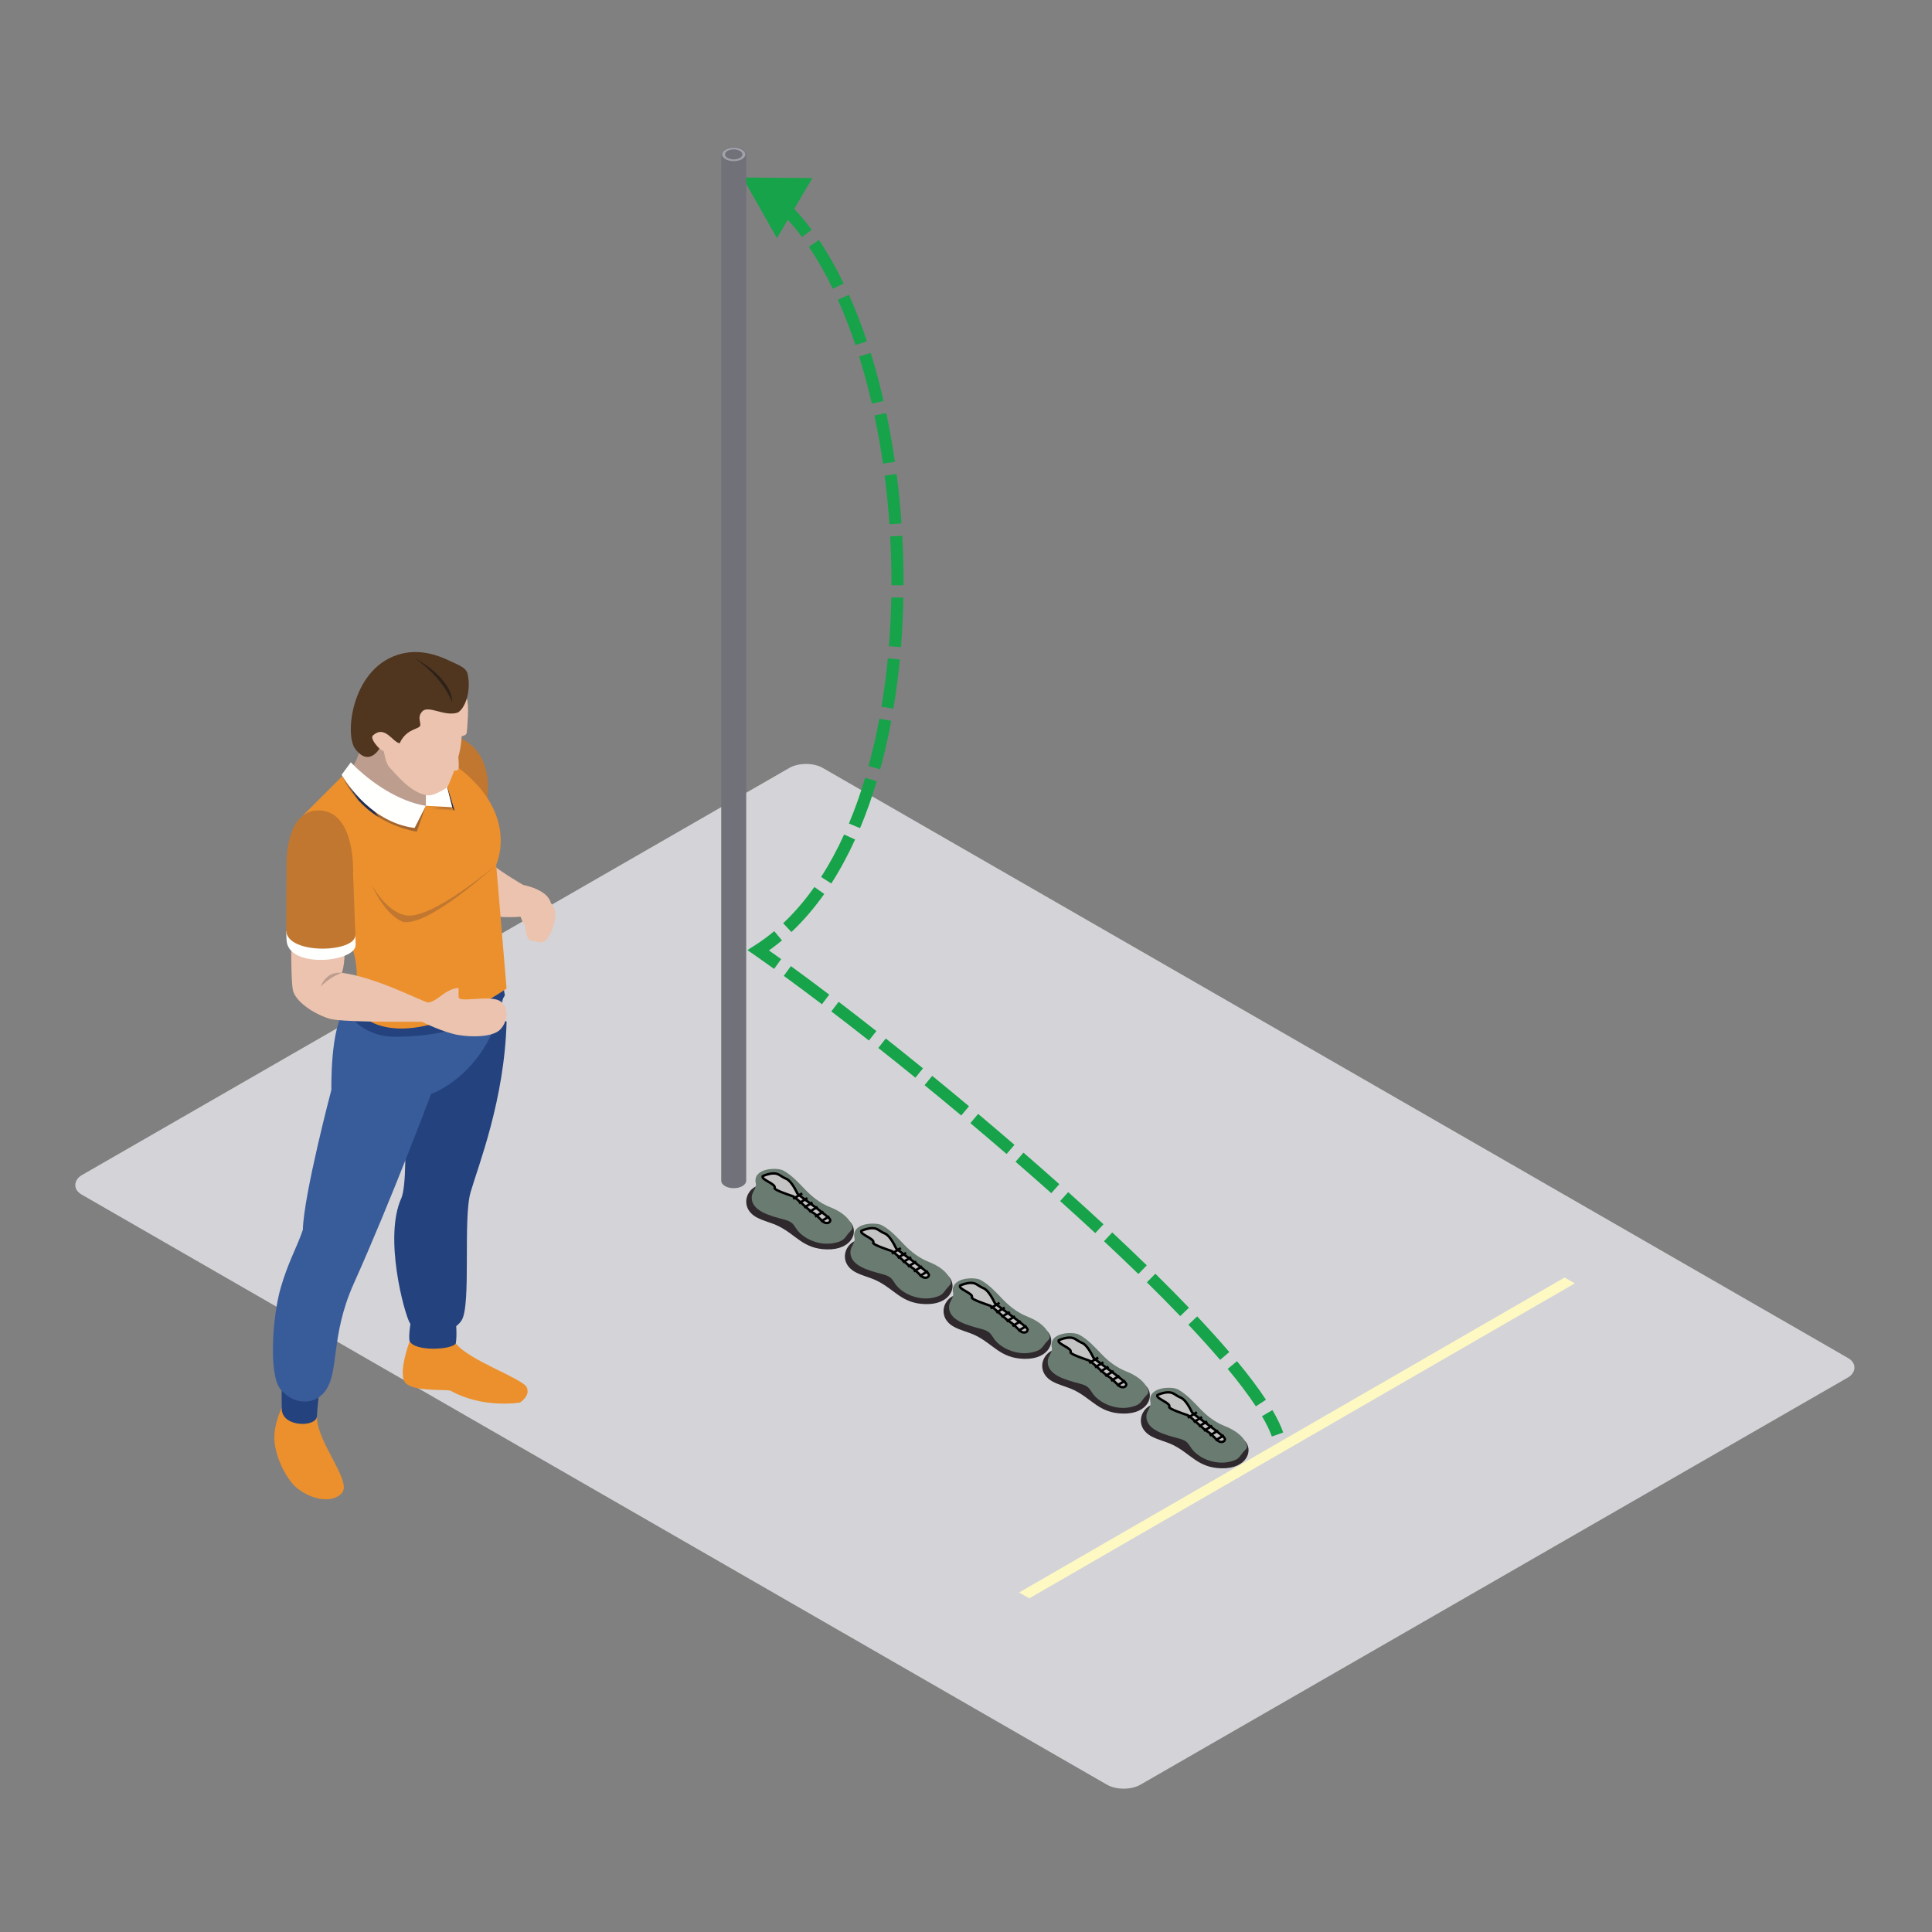 <svg width="800" height="800" viewBox="0 0 800 800" fill="none" xmlns="http://www.w3.org/2000/svg">
<rect x="0" y="0" width="800" height="800" fill="#808080" stroke="none"/>
<rect width="505.7" height="353.99" rx="8" transform="matrix(0.867 0.499 -0.867 0.499 333.765 314)" fill="#D4D4D8"/>
<path fill-rule="evenodd" clip-rule="evenodd" d="M189.972 305.286C208.29 313.428 200.301 338.02 200.301 338.02L180.8 323.537L182.287 308.122C182.287 308.122 186.688 304.177 189.972 305.286Z" fill="#C17730"/>
<path fill-rule="evenodd" clip-rule="evenodd" d="M216.68 366.453C216.68 366.453 208.911 362.008 202.929 357.383C195.161 358.059 202.748 379.343 202.748 379.343C202.748 379.343 210.265 380.133 215.519 379.579C216.924 383.646 219.638 385.864 219.638 385.864L226.788 382.91C226.788 382.91 228.732 377.046 228.102 373.962C226.788 368.231 216.68 366.453 216.68 366.453Z" fill="#EBC3AE"/>
<path fill-rule="evenodd" clip-rule="evenodd" d="M148.983 308.523C149.168 313.703 144.92 319.135 144.92 319.135L155.147 333.645L169.692 341.539L181.791 336.485L183.14 323.536L171.914 307.012L153.797 303.63C153.797 303.63 148.802 303.343 148.983 308.523Z" fill="#BD9D8D"/>
<path fill-rule="evenodd" clip-rule="evenodd" d="M188.725 556.272C194.114 563.242 216.188 570.762 218.036 574.338C219.885 577.913 215.322 580.753 215.322 580.753C215.322 580.753 200.156 583.463 186.507 575.817C182.782 575.239 172.107 576.186 168.189 572.918C164.276 569.649 169.633 555.352 169.633 555.352C169.633 555.352 183.325 549.306 188.725 556.272Z" fill="#EB902D"/>
<path fill-rule="evenodd" clip-rule="evenodd" d="M170.317 545.73C170.317 545.73 168.956 553.499 169.633 555.351C171.796 559.792 187.27 558.923 188.725 556.272C189.363 552.869 188.725 546.655 188.725 546.655L170.317 545.73Z" fill="#24427E"/>
<path fill-rule="evenodd" clip-rule="evenodd" d="M209.765 423.11C208.911 455.473 198.059 482.601 194.853 493.697C191.652 504.797 195.184 540.307 191.148 546.719C187.113 553.13 173.397 554.365 169.633 547.706C167.434 543.812 158.745 512.255 166.25 495.975C170.195 485.803 165.507 431.735 165.507 431.735C165.507 431.735 208.644 420.089 209.765 423.11Z" fill="#24427E"/>
<path fill-rule="evenodd" clip-rule="evenodd" d="M131.228 586.425C131.106 597.399 146.155 613.557 141.463 618.36C136.16 623.784 125.068 619.347 120.746 613.919C116.435 608.495 113.615 600.974 113.599 595.177C113.575 589.379 116.667 582.842 116.667 582.842C116.667 582.842 130.493 583.341 131.228 586.425Z" fill="#EB902D"/>
<path fill-rule="evenodd" clip-rule="evenodd" d="M116.679 571.381C116.679 571.381 116.557 575.881 116.679 583.464C116.801 591.048 130.984 591.11 131.228 586.426C131.539 580.502 132.707 572.368 132.707 572.368L116.679 571.381Z" fill="#24427E"/>
<path fill-rule="evenodd" clip-rule="evenodd" d="M143.059 418.09C136.652 424.894 137.218 451.283 137.218 451.283C137.218 451.283 125.804 494.44 125.399 509.233C122.999 516.451 119.396 522.303 116.187 533.403C112.977 544.499 111.011 569.157 116.187 575.325C121.367 581.488 129.745 582.228 134.434 576.312C140.68 568.418 136.577 553.577 146.521 531.429C162.305 496.273 178.483 453.006 178.483 453.006C178.483 453.006 202.992 444.62 208.663 411.572C201.513 414.534 147.807 413.987 143.059 418.09Z" fill="#385C9A"/>
<path fill-rule="evenodd" clip-rule="evenodd" d="M147.26 410.734L143.06 418.09C143.06 418.09 148.912 429.288 163.411 429.292C201.147 429.304 209.053 412.138 209.053 412.138L207.798 404.795L147.26 410.734Z" fill="#24427E"/>
<path fill-rule="evenodd" clip-rule="evenodd" d="M205.454 358.06L209.764 409.339C209.764 409.339 186.345 425.895 166.246 425.895C150.096 425.895 145.58 415.456 145.58 415.456C145.58 415.456 149.529 407.227 146.725 395.455C143.917 383.674 125.398 337.702 125.398 337.702L145.274 317.866C145.274 317.866 164.893 335.621 176.359 333.646C179.32 332.659 171.179 309.854 171.179 307.014C219.452 328.962 205.454 358.06 205.454 358.06Z" fill="#EB902D"/>
<path fill-rule="evenodd" clip-rule="evenodd" d="M153.797 366.136C153.797 366.136 159.469 377.173 167.584 378.899C178.082 381.672 205.454 358.061 205.454 358.061C205.454 358.061 177.224 384.205 166.738 381.672C158.974 378.534 153.797 366.136 153.797 366.136Z" fill="#C17730"/>
<mask id="mask0_7681_22106" style="mask-type:alpha" maskUnits="userSpaceOnUse" x="176" y="333" width="12" height="3">
<path d="M187.907 335.515L176.359 333.646L187.227 334.264L187.199 334.154C187.443 334.606 187.679 335.062 187.907 335.515Z" fill="white"/>
</mask>
<g mask="url(#mask0_7681_22106)">
<path fill-rule="evenodd" clip-rule="evenodd" d="M176.359 335.515H187.907V333.646H176.359V335.515Z" fill="#A46630"/>
</g>
<path fill-rule="evenodd" clip-rule="evenodd" d="M188.218 335.564L187.907 335.513C187.679 335.061 187.443 334.605 187.199 334.152L185.162 326.054C185.209 326.018 185.236 326.002 185.236 326.002C185.236 326.002 185.248 325.975 185.272 325.924L188.218 335.564Z" fill="#212E51"/>
<path fill-rule="evenodd" clip-rule="evenodd" d="M176.359 333.646L187.227 334.263L183.754 320.453L176.359 321.189V333.646Z" fill="#FFFFFE"/>
<path fill-rule="evenodd" clip-rule="evenodd" d="M193.28 289.226C194.362 291.846 193.434 301.955 193.28 303.249C193.127 304.543 191.974 304.543 191.148 304.916C190.873 314.443 185.237 326.003 185.237 326.003C185.237 326.003 179.938 329.661 177.099 329.331C169.692 328.469 163.041 319.344 161.377 317.865C159.713 316.382 158.974 311.206 158.974 311.206L157.121 309.971C153.054 311.76 152.503 310.097 152.503 310.097V301.404L155.827 289.226L169.633 279.208L187.227 277.91C187.227 277.91 192.203 286.599 193.28 289.226Z" fill="#EBC3AE"/>
<path fill-rule="evenodd" clip-rule="evenodd" d="M189.308 308.988C189.308 308.988 190.413 317.311 189.768 318.601C189.119 319.895 184.403 318.42 184.403 318.42L189.308 308.988Z" fill="#EBC3AE"/>
<path fill-rule="evenodd" clip-rule="evenodd" d="M157.121 309.971C157.121 309.971 153.302 306.274 154.289 304.673C159.339 299.858 162.675 307.505 165.507 307.753C167.973 302.325 172.292 302.081 173.649 300.968C175.002 299.858 172.292 297.27 174.88 294.556C177.468 291.846 184.127 296.904 189.555 295.052C192.635 293.325 195.223 286.052 193.618 279.02C193.001 276.313 189.476 275.224 186.102 273.599C180.709 271.003 173.92 268.895 166.49 270.638C145.789 275.57 142.571 303.929 147.012 309.971C152.747 317.775 157.121 309.971 157.121 309.971Z" fill="#50351F"/>
<path fill-rule="evenodd" clip-rule="evenodd" d="M171.674 272.49C188.316 281.859 187.211 290.737 187.211 290.737C187.211 290.737 184.127 281.246 171.674 272.49Z" fill="#2D2119"/>
<path fill-rule="evenodd" clip-rule="evenodd" d="M142.477 391.52C142.977 393.613 142.646 399.757 141.584 402.817C156.134 404.792 174.129 414.448 177.35 415.152C180.312 417.37 176.787 423.137 174.691 423.105C163.823 423.105 141.116 423.243 136.408 421.811C129.808 419.805 122.102 414.597 121.241 409.787C120.376 404.98 120.627 387.41 120.627 387.41C120.627 387.41 141.989 389.424 142.477 391.52Z" fill="#EBC3AE"/>
<path fill-rule="evenodd" clip-rule="evenodd" d="M118.531 385.566C118.555 387.199 118.59 388.453 118.653 389.134C119.023 401.28 147.26 398.507 147.26 391.293C147.26 390.585 147.225 389.126 147.162 387.211L118.531 385.566Z" fill="#FFFFFE"/>
<path fill-rule="evenodd" clip-rule="evenodd" d="M147.162 387.21C147.103 385.29 146.21 361.887 146.21 361.887C146.21 361.887 147.441 336.914 132.959 335.62C118.464 334.326 118.653 356.829 118.653 356.829C118.653 356.829 118.5 384.189 118.531 385.566C119.208 395.364 147.134 394.53 147.162 387.21Z" fill="#C17730"/>
<path fill-rule="evenodd" clip-rule="evenodd" d="M141.585 402.818C136.499 404.517 132.845 408.494 132.845 408.494C132.845 408.494 134.741 402.114 141.585 402.818Z" fill="#BD9D8D"/>
<path fill-rule="evenodd" clip-rule="evenodd" d="M174.691 423.105C174.691 423.105 183.762 427.604 189.894 428.592C196.022 429.579 203.896 429.347 206.976 426.452C210.064 423.553 211.319 416.937 206.878 414.412C202.437 411.883 189.894 415.423 189.894 412.831C189.894 411.352 189.894 410.042 189.894 409.051C183.754 409.786 181.909 414.227 177.35 415.151C176.477 415.706 174.691 423.105 174.691 423.105Z" fill="#EBC3AE"/>
<mask id="mask1_7681_22106" style="mask-type:alpha" maskUnits="userSpaceOnUse" x="143" y="317" width="3" height="3">
<path d="M143.913 319.223C143.882 319.164 143.862 319.136 143.862 319.136L143.854 319.144L145.274 317.217C145.274 317.217 145.475 317.417 145.864 317.775C145.773 317.913 145.691 318.043 145.608 318.165C145.388 317.968 145.274 317.866 145.274 317.866L143.913 319.223Z" fill="white"/>
</mask>
<g mask="url(#mask1_7681_22106)">
<path fill-rule="evenodd" clip-rule="evenodd" d="M143.854 319.223H145.864V317.217H143.854V319.223Z" fill="#246A7A"/>
</g>
<path fill-rule="evenodd" clip-rule="evenodd" d="M174.483 333.798C163.823 333.798 148.098 320.35 145.608 318.163C145.691 318.041 145.773 317.911 145.864 317.773C148.664 320.354 161.125 331.139 176.359 333.644C175.757 333.747 175.128 333.798 174.483 333.798Z" fill="#816C61"/>
<path fill-rule="evenodd" clip-rule="evenodd" d="M172.567 344.407C166.191 343.192 161.035 340.993 156.905 338.429C149.156 328.234 144.44 320.135 143.913 319.222L145.274 317.865C145.274 317.865 145.388 317.968 145.608 318.164C148.098 320.351 163.823 333.799 174.483 333.799C175.128 333.799 175.757 333.748 176.359 333.646L172.567 344.407ZM148.428 331.423C143.7 326.283 141.978 321.696 141.978 321.696L142.147 321.468C142.737 322.53 144.853 326.251 148.428 331.423Z" fill="#A46630"/>
<path fill-rule="evenodd" clip-rule="evenodd" d="M156.905 338.43C153.369 336.235 150.584 333.773 148.429 331.424C144.853 326.252 142.737 322.531 142.147 321.469L143.854 319.145L143.862 319.137C143.862 319.137 143.882 319.164 143.913 319.223C144.44 320.136 149.156 328.235 156.905 338.43Z" fill="#212E51"/>
<path fill-rule="evenodd" clip-rule="evenodd" d="M145.274 315.646C145.274 315.646 159.021 330.794 176.359 333.645L171.674 342.834C152.189 340.426 141.462 320.823 141.462 320.823L145.274 315.646Z" fill="#FFFFFE"/>
<path fill-rule="evenodd" clip-rule="evenodd" d="M221.793 380.37C222.328 380.587 222.772 380.406 223.071 380.185L223 380.355C223 380.355 222.528 380.964 221.687 380.63C220.853 380.284 220.935 379.517 220.935 379.517L221.01 379.344C221.065 379.71 221.258 380.15 221.793 380.37Z" fill="#94292A"/>
<path fill-rule="evenodd" clip-rule="evenodd" d="M226.135 375.178C226.135 375.178 220.204 374.002 218.343 377.884C216.522 381.684 217.742 389.306 219.822 389.534C222.595 389.845 223.838 390.891 225.608 389.645C228.307 387.749 230.643 380.244 229.762 376.956C228.94 373.872 226.95 373.18 226.95 373.18L226.135 375.178Z" fill="#EBC3AE"/>
<path d="M307.5 73.5L321.729 98.617L336.367 73.736L307.5 73.5ZM314 393.501L312.653 391.395L309.499 393.412L312.571 395.552L314 393.501ZM318.677 83.683C323.426 87.651 327.901 92.506 332.077 98.134L336.093 95.155C331.721 89.263 326.982 84.107 321.883 79.846L318.677 83.683ZM334.946 102.191C338.491 107.447 341.792 113.266 344.835 119.563L349.337 117.388C346.204 110.904 342.787 104.874 339.091 99.395L334.946 102.191ZM346.953 124.114C349.6 130.024 352.028 136.303 354.228 142.883L358.97 141.298C356.723 134.576 354.236 128.143 351.516 122.07L346.953 124.114ZM355.765 147.646C357.715 153.917 359.464 160.433 361.003 167.138L365.876 166.019C364.31 159.199 362.53 152.56 360.539 146.161L355.765 147.646ZM362.087 172.059C363.459 178.549 364.638 185.197 365.617 191.954L370.566 191.237C369.572 184.377 368.374 177.623 366.979 171.025L362.087 172.059ZM366.303 196.957C367.161 203.587 367.828 210.308 368.298 217.075L373.286 216.728C372.809 209.865 372.132 203.045 371.262 196.316L366.303 196.957ZM368.611 222.118C368.979 228.837 369.154 235.589 369.129 242.328L374.129 242.347C374.154 235.509 373.977 228.66 373.603 221.844L368.611 222.118ZM369.072 247.382C368.946 254.148 368.618 260.89 368.081 267.564L373.065 267.964C373.61 261.186 373.944 254.341 374.071 247.475L369.072 247.382ZM367.635 272.597C366.98 279.369 366.107 286.056 365.011 292.61L369.943 293.435C371.059 286.761 371.946 279.959 372.612 273.078L367.635 272.597ZM364.133 297.579C362.878 304.303 361.383 310.869 359.641 317.225L364.464 318.546C366.244 312.048 367.77 305.346 369.048 298.497L364.133 297.579ZM358.258 322.055C356.289 328.638 354.046 334.971 351.522 340.992L356.134 342.924C358.731 336.726 361.033 330.226 363.048 323.488L358.258 322.055ZM349.531 345.549C346.679 351.813 343.508 357.698 340.01 363.134L344.215 365.839C347.856 360.181 351.141 354.081 354.082 347.621L349.531 345.549ZM337.214 367.284C333.28 372.859 328.972 377.891 324.284 382.295L327.708 385.939C332.666 381.281 337.192 375.988 341.3 370.167L337.214 367.284ZM320.598 385.563C318.054 387.686 315.406 389.634 312.653 391.395L315.347 395.607C318.285 393.728 321.103 391.655 323.802 389.401L320.598 385.563ZM312.571 395.552C315.123 397.33 317.786 399.216 320.548 401.201L323.465 397.141C320.686 395.143 318.003 393.243 315.429 391.45L312.571 395.552ZM324.546 404.093C329.548 407.733 334.835 411.664 340.345 415.839L343.365 411.854C337.832 407.662 332.519 403.711 327.488 400.05L324.546 404.093ZM344.235 418.799C349.271 422.646 354.474 426.681 359.798 430.868L362.889 426.938C357.548 422.737 352.326 418.688 347.271 414.826L344.235 418.799ZM363.683 433.935C368.719 437.923 373.852 442.039 379.042 446.253L382.194 442.372C376.988 438.145 371.84 434.016 366.787 430.015L363.683 433.935ZM382.85 449.354C387.878 453.462 392.952 457.654 398.037 461.908L401.245 458.073C396.145 453.807 391.056 449.601 386.013 445.482L382.85 449.354ZM401.806 465.07C406.813 469.283 411.822 473.548 416.803 477.843L420.068 474.056C415.072 469.748 410.047 465.469 405.025 461.244L401.806 465.07ZM420.526 481.063C425.505 485.383 430.446 489.726 435.318 494.069L438.645 490.336C433.756 485.978 428.798 481.62 423.803 477.286L420.526 481.063ZM438.978 497.343C443.922 501.781 448.784 506.212 453.529 510.609L456.928 506.942C452.162 502.525 447.28 498.077 442.319 493.622L438.978 497.343ZM457.138 513.968C462.034 518.545 466.792 523.079 471.375 527.539L474.862 523.957C470.254 519.471 465.471 514.914 460.552 510.315L457.138 513.968ZM474.894 530.985C479.733 535.752 484.354 540.424 488.707 544.965L492.317 541.505C487.926 536.925 483.271 532.219 478.402 527.423L474.894 530.985ZM492.089 548.523C496.855 553.583 501.257 558.458 505.227 563.097L509.026 559.845C504.995 555.136 500.538 550.201 495.729 545.095L492.089 548.523ZM508.363 566.821C513.011 572.436 516.94 577.642 520.029 582.341L524.207 579.594C520.989 574.698 516.939 569.341 512.215 563.633L508.363 566.821ZM522.569 586.415C524.411 589.554 525.773 592.368 526.643 594.832L531.358 593.168C530.349 590.312 528.827 587.2 526.881 583.884L522.569 586.415Z" fill="#16A34A"/>
<path fill-rule="evenodd" clip-rule="evenodd" d="M298.638 488.899C298.638 489.694 299.143 490.49 300.155 491.096C302.177 492.31 305.456 492.31 307.479 491.096C308.49 490.49 308.995 489.694 308.995 488.899V64.041C308.995 63.246 308.49 62.45 307.479 61.844C305.456 60.63 302.177 60.63 300.155 61.844C299.143 62.45 298.638 63.246 298.638 64.041V488.899Z" fill="#71717A"/>
<circle r="3.436" transform="matrix(0.866 -0.5 0.866 0.5 303.817 63.935)" stroke="#A1A1AA"/>
<rect width="260.832" height="4.848" transform="matrix(0.866 -0.5 0.866 0.5 422 659.408)" fill="#FEF9C3"/>
<path fill-rule="evenodd" clip-rule="evenodd" d="M313.372 504.12C316.157 505.616 319.455 506.287 322.308 507.69C329.703 511.335 332.529 517.098 342.342 517.345C352.978 517.615 355.878 509.706 351.832 505.77C351.091 505.05 319.557 490.902 317.013 490.632C309.445 489.827 305.347 499.816 313.372 504.12Z" fill="#2F292D"/>
<path fill-rule="evenodd" clip-rule="evenodd" d="M311.308 495.385C310.771 501.496 319.101 503.468 324.521 504.937C325.647 505.242 326.796 505.588 327.68 506.253C328.738 507.052 329.295 508.211 330.043 509.23C332.845 513.038 339.452 516.007 345.524 514.682C349.442 513.831 349.584 512.861 351.162 510.88C352.128 509.663 353.277 509.14 352.859 507.775C352.118 505.344 349.785 502.242 343.624 499.802C339.625 498.216 336.344 495.608 333.539 492.704C330.733 489.799 328.03 486.709 324.317 484.678C321.76 483.284 311.536 483.581 312.957 490.011C313.362 491.844 311.471 493.514 311.308 495.385Z" fill="#6A7C72"/>
<path d="M320.727 491.932C321.573 490.243 315.053 488.533 315.809 487.022C316.566 486.644 318.533 485.889 320.349 485.889C322.618 485.889 322.997 487.022 325.645 488.155C327.763 489.061 329.806 493.443 330.184 494.198C330.562 494.953 343.802 504.018 343.802 505.151C343.802 506.284 342.668 506.662 341.533 506.284C340.398 505.907 338.128 502.885 336.615 502.13C335.102 501.374 329.428 495.709 328.293 495.331C327.158 494.953 320.349 492.687 320.727 491.932Z" fill="#C4C4C4" stroke="black"/>
<line y1="-0.5" x2="4.41" y2="-0.5" transform="matrix(0.858 -0.514 0.515 0.857 328.671 496.842)" stroke="black"/>
<line y1="-0.5" x2="4.073" y2="-0.5" transform="matrix(0.857 -0.515 0.516 0.857 331.086 498.645)" stroke="black"/>
<line y1="-0.5" x2="4.073" y2="-0.5" transform="matrix(0.857 -0.515 0.516 0.857 333.21 500.449)" stroke="black"/>
<line y1="-0.5" x2="4.073" y2="-0.5" transform="matrix(0.857 -0.515 0.516 0.857 335.334 502.252)" stroke="black"/>
<line y1="-0.5" x2="4.073" y2="-0.5" transform="matrix(0.857 -0.515 0.516 0.857 337.75 504.227)" stroke="black"/>
<line y1="-0.5" x2="4.073" y2="-0.5" transform="matrix(0.857 -0.515 0.516 0.857 340.165 506.199)" stroke="black"/>
<path fill-rule="evenodd" clip-rule="evenodd" d="M354.227 526.783C357.012 528.278 360.31 528.949 363.163 530.352C370.558 533.997 373.384 539.76 383.197 540.007C393.833 540.277 396.733 532.368 392.687 528.432C391.946 527.712 360.412 513.564 357.868 513.294C350.299 512.489 346.202 522.478 354.227 526.783Z" fill="#2F292D"/>
<path fill-rule="evenodd" clip-rule="evenodd" d="M352.163 518.047C351.626 524.158 359.956 526.13 365.376 527.6C366.502 527.905 367.651 528.25 368.535 528.915C369.593 529.714 370.15 530.873 370.898 531.892C373.7 535.7 380.307 538.669 386.379 537.344C390.297 536.493 390.439 535.523 392.017 533.542C392.983 532.325 394.132 531.802 393.714 530.437C392.972 528.006 390.64 524.904 384.479 522.464C380.48 520.879 377.199 518.27 374.394 515.366C371.588 512.461 368.885 509.371 365.172 507.341C362.615 505.946 352.391 506.243 353.812 512.673C354.217 514.506 352.326 516.176 352.163 518.047Z" fill="#6A7C72"/>
<path d="M361.582 514.594C362.428 512.905 355.908 511.195 356.664 509.684C357.421 509.306 359.388 508.551 361.204 508.551C363.473 508.551 363.852 509.684 366.5 510.817C368.618 511.723 370.661 516.105 371.039 516.86C371.417 517.616 384.657 526.68 384.657 527.813C384.657 528.946 383.523 529.324 382.388 528.946C381.253 528.569 378.983 525.547 377.47 524.792C375.957 524.036 370.283 518.371 369.148 517.993C368.013 517.616 361.204 515.349 361.582 514.594Z" fill="#C4C4C4" stroke="black"/>
<line y1="-0.5" x2="4.41" y2="-0.5" transform="matrix(0.858 -0.514 0.515 0.857 369.526 519.504)" stroke="black"/>
<line y1="-0.5" x2="4.073" y2="-0.5" transform="matrix(0.857 -0.515 0.516 0.857 371.941 521.307)" stroke="black"/>
<line y1="-0.5" x2="4.073" y2="-0.5" transform="matrix(0.857 -0.515 0.516 0.857 374.065 523.111)" stroke="black"/>
<line y1="-0.5" x2="4.073" y2="-0.5" transform="matrix(0.857 -0.515 0.516 0.857 376.189 524.914)" stroke="black"/>
<line y1="-0.5" x2="4.073" y2="-0.5" transform="matrix(0.857 -0.515 0.516 0.857 378.604 526.889)" stroke="black"/>
<line y1="-0.5" x2="4.073" y2="-0.5" transform="matrix(0.857 -0.515 0.516 0.857 381.02 528.861)" stroke="black"/>
<path fill-rule="evenodd" clip-rule="evenodd" d="M395.082 549.445C397.867 550.94 401.165 551.611 404.018 553.014C411.413 556.659 414.239 562.422 424.052 562.669C434.688 562.939 437.588 555.03 433.542 551.094C432.8 550.374 401.267 536.226 398.723 535.956C391.154 535.151 387.057 545.14 395.082 549.445Z" fill="#2F292D"/>
<path fill-rule="evenodd" clip-rule="evenodd" d="M393.018 540.709C392.481 546.82 400.811 548.792 406.231 550.262C407.357 550.567 408.506 550.912 409.39 551.577C410.447 552.376 411.005 553.535 411.753 554.555C414.555 558.362 421.162 561.331 427.234 560.006C431.151 559.155 431.294 558.185 432.872 556.204C433.838 554.987 434.987 554.465 434.569 553.099C433.827 550.668 431.495 547.566 425.334 545.127C421.335 543.541 418.054 540.932 415.249 538.028C412.443 535.123 409.74 532.033 406.027 530.003C403.47 528.608 393.246 528.905 394.667 535.335C395.072 537.168 393.181 538.838 393.018 540.709Z" fill="#6A7C72"/>
<path d="M402.437 537.256C403.283 535.567 396.763 533.857 397.519 532.346C398.276 531.968 400.243 531.213 402.059 531.213C404.328 531.213 404.707 532.346 407.355 533.479C409.473 534.386 411.516 538.767 411.894 539.522C412.272 540.278 425.512 549.342 425.512 550.476C425.512 551.609 424.378 551.986 423.243 551.609C422.108 551.231 419.838 548.209 418.325 547.454C416.812 546.699 411.138 541.033 410.003 540.655C408.868 540.278 402.059 538.011 402.437 537.256Z" fill="#C4C4C4" stroke="black"/>
<line y1="-0.5" x2="4.41" y2="-0.5" transform="matrix(0.858 -0.514 0.515 0.857 410.381 542.166)" stroke="black"/>
<line y1="-0.5" x2="4.073" y2="-0.5" transform="matrix(0.857 -0.515 0.516 0.857 412.796 543.969)" stroke="black"/>
<line y1="-0.5" x2="4.073" y2="-0.5" transform="matrix(0.857 -0.515 0.516 0.857 414.92 545.773)" stroke="black"/>
<line y1="-0.5" x2="4.073" y2="-0.5" transform="matrix(0.857 -0.515 0.516 0.857 417.044 547.576)" stroke="black"/>
<line y1="-0.5" x2="4.073" y2="-0.5" transform="matrix(0.857 -0.515 0.516 0.857 419.459 549.551)" stroke="black"/>
<line y1="-0.5" x2="4.073" y2="-0.5" transform="matrix(0.857 -0.515 0.516 0.857 421.875 551.523)" stroke="black"/>
<path fill-rule="evenodd" clip-rule="evenodd" d="M435.936 572.107C438.721 573.603 442.019 574.274 444.872 575.676C452.268 579.322 455.093 585.084 464.906 585.331C475.542 585.601 478.442 577.692 474.396 573.757C473.655 573.036 442.121 558.888 439.578 558.618C432.009 557.814 427.912 567.802 435.936 572.107Z" fill="#2F292D"/>
<path fill-rule="evenodd" clip-rule="evenodd" d="M433.872 563.371C433.335 569.482 441.666 571.454 447.086 572.924C448.211 573.229 449.36 573.574 450.245 574.24C451.302 575.038 451.86 576.197 452.608 577.217C455.409 581.025 462.016 583.993 468.089 582.668C472.006 581.817 472.149 580.847 473.726 578.866C474.692 577.649 475.841 577.127 475.423 575.762C474.682 573.33 472.349 570.228 466.188 567.789C462.19 566.203 458.908 563.594 456.103 560.69C453.298 557.785 450.595 554.695 446.882 552.665C444.325 551.271 434.1 551.567 435.522 557.997C435.926 559.83 434.036 561.5 433.872 563.371Z" fill="#6A7C72"/>
<path d="M443.291 559.918C444.137 558.229 437.617 556.519 438.374 555.008C439.13 554.63 441.097 553.875 442.913 553.875C445.183 553.875 445.561 555.008 448.209 556.141C450.328 557.048 452.37 561.429 452.749 562.184C453.127 562.94 466.367 572.005 466.367 573.138C466.367 574.271 465.232 574.648 464.097 574.271C462.962 573.893 460.693 570.871 459.179 570.116C457.666 569.361 451.992 563.695 450.857 563.317L450.857 563.317C449.722 562.94 442.913 560.674 443.291 559.918Z" fill="#C4C4C4" stroke="black"/>
<line y1="-0.5" x2="4.41" y2="-0.5" transform="matrix(0.858 -0.514 0.515 0.857 451.235 564.828)" stroke="black"/>
<line y1="-0.5" x2="4.073" y2="-0.5" transform="matrix(0.857 -0.515 0.516 0.857 453.65 566.631)" stroke="black"/>
<line y1="-0.5" x2="4.073" y2="-0.5" transform="matrix(0.857 -0.515 0.516 0.857 455.775 568.436)" stroke="black"/>
<line y1="-0.5" x2="4.073" y2="-0.5" transform="matrix(0.857 -0.515 0.516 0.857 457.899 570.238)" stroke="black"/>
<line y1="-0.5" x2="4.073" y2="-0.5" transform="matrix(0.857 -0.515 0.516 0.857 460.314 572.211)" stroke="black"/>
<line y1="-0.5" x2="4.073" y2="-0.5" transform="matrix(0.857 -0.515 0.516 0.857 462.729 574.186)" stroke="black"/>
<path fill-rule="evenodd" clip-rule="evenodd" d="M476.791 594.769C479.576 596.265 482.874 596.936 485.727 598.339C493.123 601.984 495.948 607.746 505.761 607.993C516.397 608.263 519.297 600.354 515.251 596.419C514.51 595.698 482.976 581.55 480.433 581.28C472.864 580.476 468.767 590.464 476.791 594.769Z" fill="#2F292D"/>
<path fill-rule="evenodd" clip-rule="evenodd" d="M474.727 586.033C474.19 592.144 482.521 594.116 487.941 595.586C489.066 595.891 490.215 596.237 491.099 596.902C492.157 597.7 492.715 598.859 493.463 599.879C496.264 603.687 502.871 606.655 508.944 605.331C512.861 604.48 513.004 603.509 514.581 601.529C515.547 600.312 516.696 599.789 516.278 598.424C515.537 595.993 513.204 592.891 507.043 590.451C503.044 588.865 499.763 586.257 496.958 583.352C494.153 580.448 491.45 577.357 487.737 575.327C485.18 573.933 474.955 574.229 476.376 580.66C476.781 582.492 474.891 584.162 474.727 586.033Z" fill="#6A7C72"/>
<path d="M484.146 582.58C484.992 580.891 478.472 579.181 479.229 577.67C479.985 577.293 481.952 576.537 483.768 576.537C486.038 576.537 486.416 577.67 489.064 578.803C491.183 579.71 493.225 584.091 493.604 584.846C493.982 585.602 507.222 594.667 507.222 595.8C507.222 596.933 506.087 597.311 504.952 596.933C503.817 596.555 501.548 593.534 500.034 592.778C498.521 592.023 492.847 586.357 491.712 585.98C490.577 585.602 483.768 583.336 484.146 582.58Z" fill="#C4C4C4" stroke="black"/>
<line y1="-0.5" x2="4.41" y2="-0.5" transform="matrix(0.858 -0.514 0.515 0.857 492.09 587.49)" stroke="black"/>
<line y1="-0.5" x2="4.073" y2="-0.5" transform="matrix(0.857 -0.515 0.516 0.857 494.505 589.293)" stroke="black"/>
<line y1="-0.5" x2="4.073" y2="-0.5" transform="matrix(0.857 -0.515 0.516 0.857 496.63 591.098)" stroke="black"/>
<line y1="-0.5" x2="4.073" y2="-0.5" transform="matrix(0.857 -0.515 0.516 0.857 498.754 592.9)" stroke="black"/>
<line y1="-0.5" x2="4.073" y2="-0.5" transform="matrix(0.857 -0.515 0.516 0.857 501.169 594.875)" stroke="black"/>
<line y1="-0.5" x2="4.073" y2="-0.5" transform="matrix(0.857 -0.515 0.516 0.857 503.584 596.848)" stroke="black"/>
</svg>
